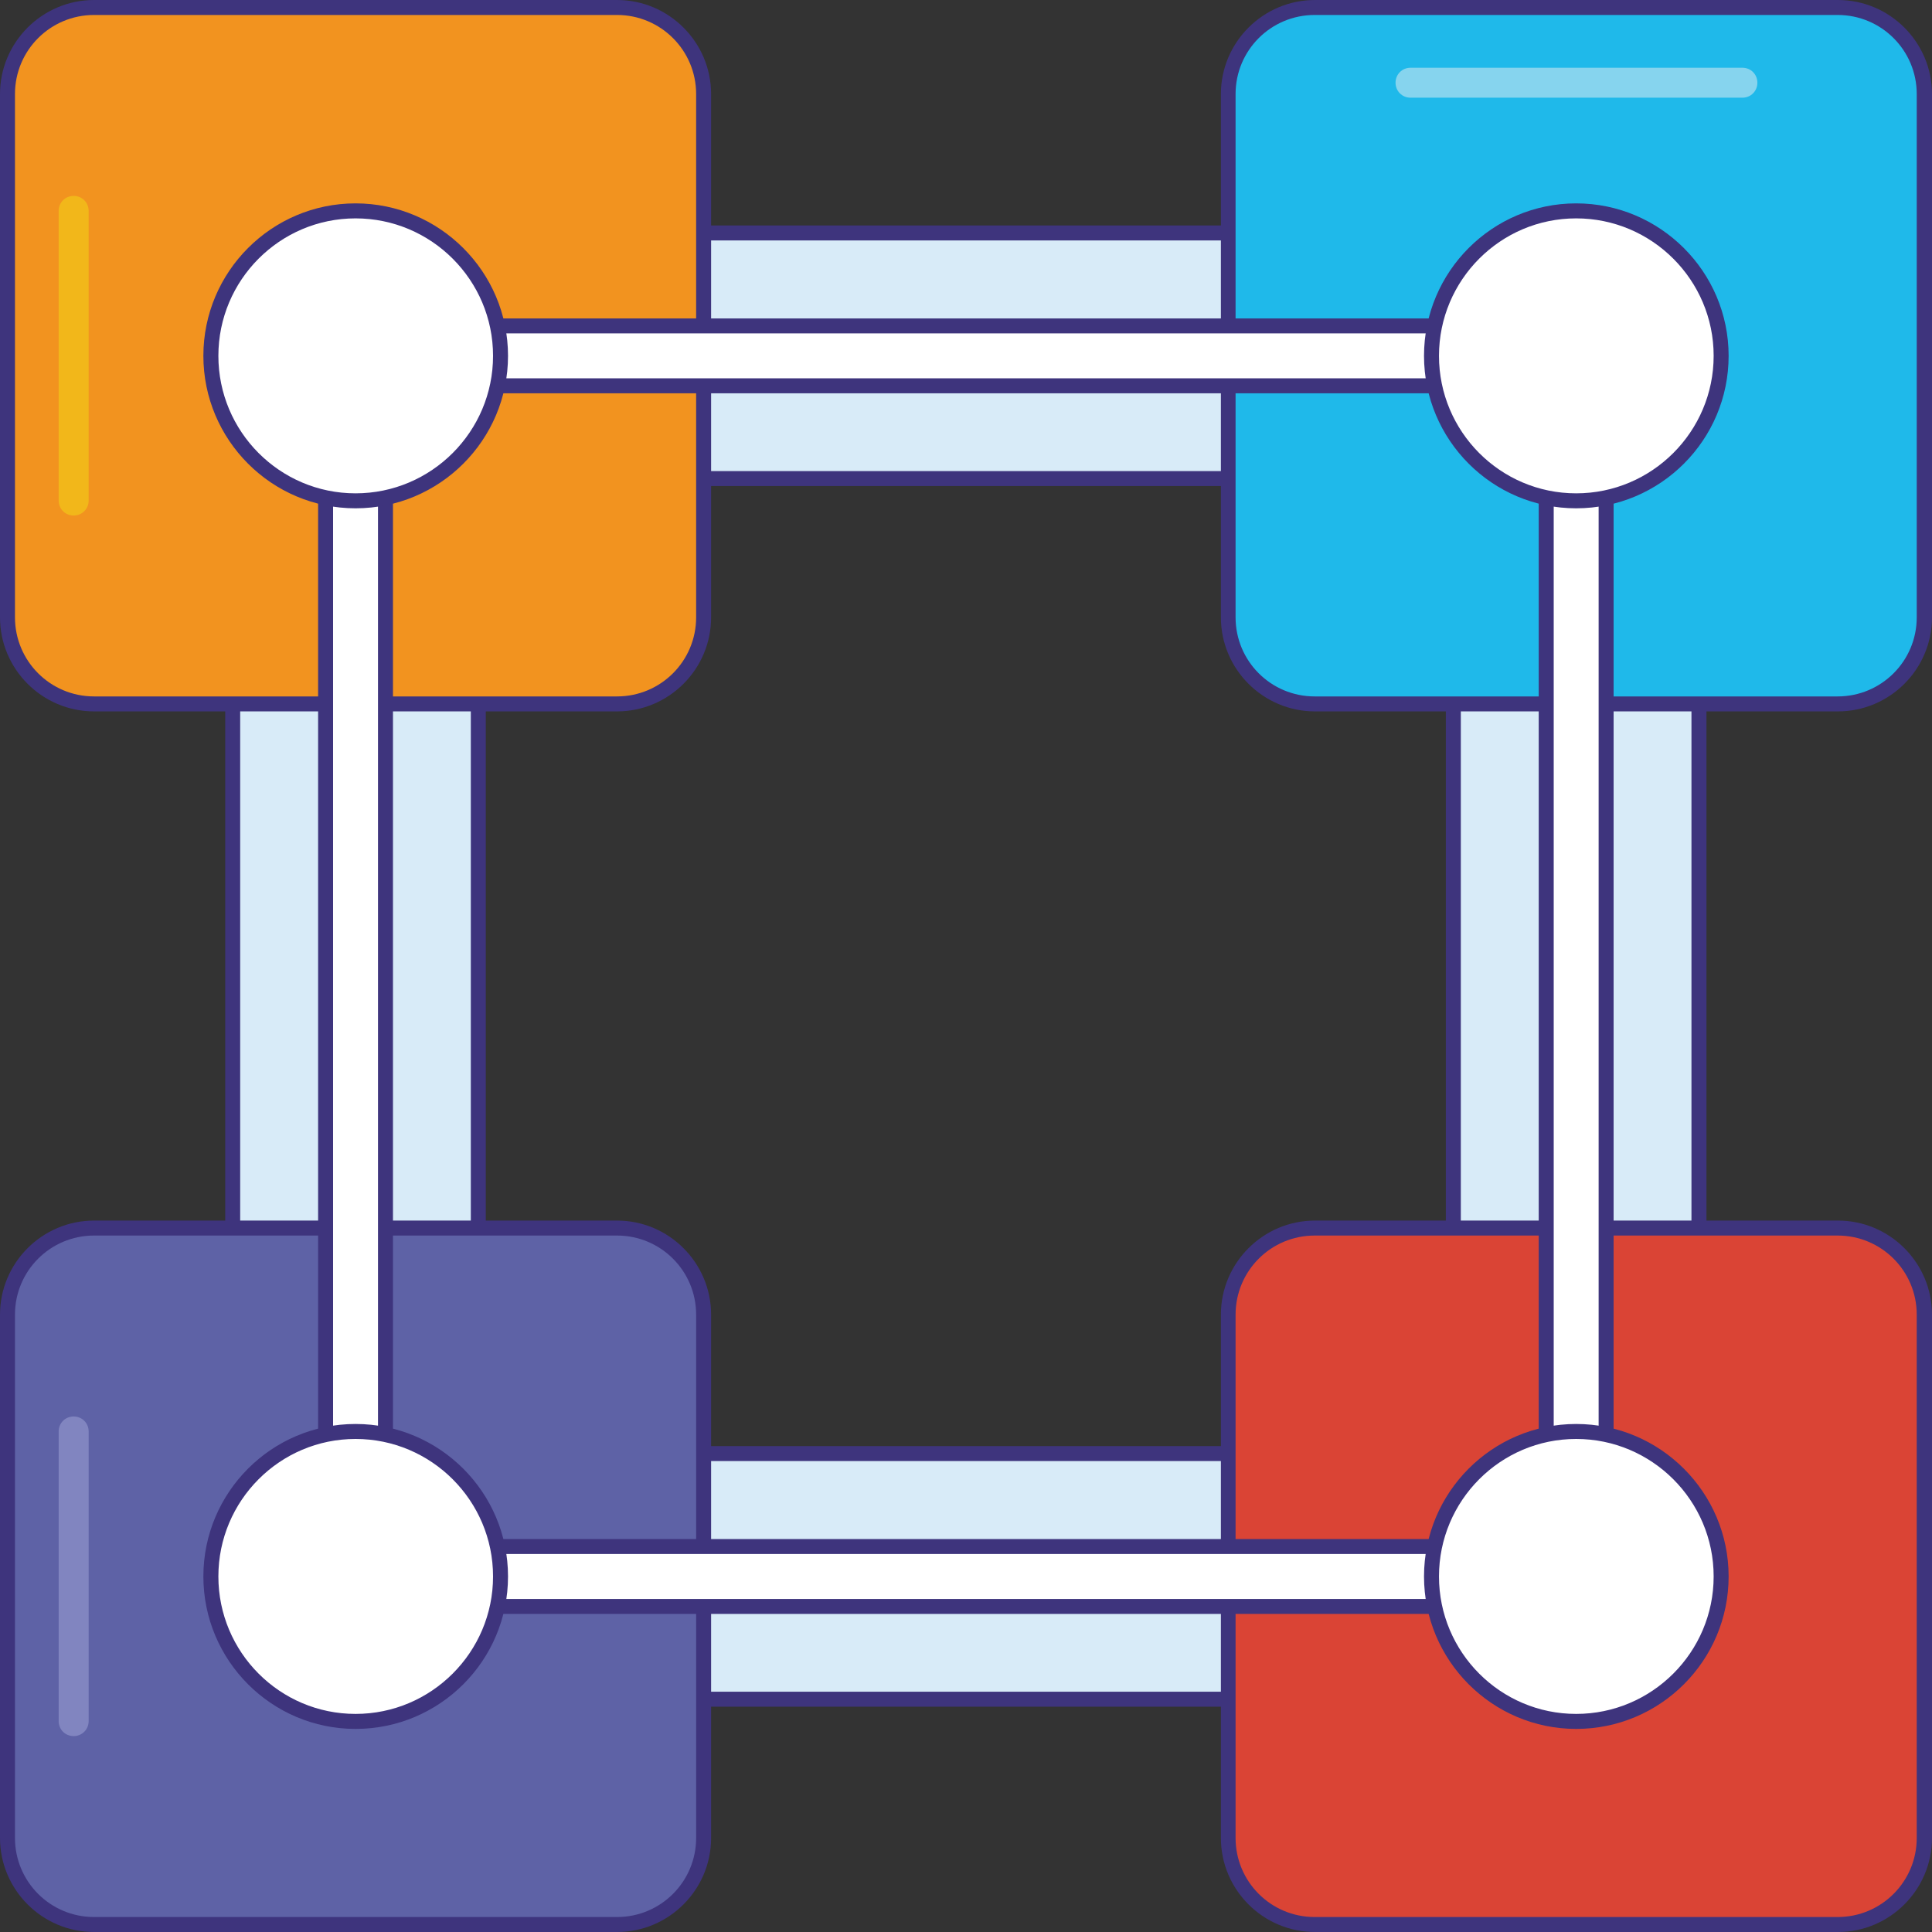 <svg width="60" height="60" viewBox="0 0 60 60" fill="none" xmlns="http://www.w3.org/2000/svg">
<rect x="0" y="0" width="60" height="60" fill="#333333" stroke="none"/>
<g clip-path="url(#clip0_67_2396)">
<g clip-path="url(#clip1_67_2396)">
<path d="M11.041 52.77C8.938 52.77 7.227 51.058 7.227 48.956V11.048C7.227 8.946 8.938 7.234 11.041 7.234H48.948C51.05 7.234 52.762 8.946 52.762 11.048V48.956C52.762 51.058 51.05 52.77 48.948 52.77H11.041ZM45.134 45.142V14.862H14.855V45.142H45.134Z" fill="#D8EBF8"/>
<path d="M48.948 53.003H11.041C8.808 53.003 6.994 51.189 6.994 48.956V11.049C6.994 8.816 8.808 7.002 11.041 7.002H48.948C51.181 7.002 52.995 8.816 52.995 11.049V48.956C52.995 51.189 51.181 53.003 48.948 53.003ZM11.041 7.467C9.069 7.467 7.459 9.076 7.459 11.049V48.956C7.459 50.928 9.069 52.538 11.041 52.538H48.948C50.92 52.538 52.53 50.928 52.53 48.956V11.049C52.53 9.076 50.92 7.467 48.948 7.467H11.041ZM45.134 45.375H14.855C14.725 45.375 14.622 45.272 14.622 45.142V14.863C14.622 14.732 14.725 14.63 14.855 14.63H45.134C45.264 14.63 45.367 14.732 45.367 14.863V45.142C45.367 45.272 45.264 45.375 45.134 45.375ZM15.087 44.91H44.902V15.095H15.087V44.91Z" fill="#3E347D"/>
<path d="M19.171 0.232H2.92C1.435 0.232 0.231 1.436 0.231 2.921V19.172C0.231 20.657 1.435 21.861 2.92 21.861H19.171C20.656 21.861 21.86 20.657 21.86 19.172V2.921C21.86 1.436 20.656 0.232 19.171 0.232Z" fill="#F2931F"/>
<path d="M19.172 22.093H2.921C1.312 22.093 0 20.782 0 19.172V2.921C0 1.312 1.312 0 2.921 0H19.163C20.772 0 22.084 1.312 22.084 2.921V19.172C22.084 20.782 20.772 22.093 19.163 22.093H19.172ZM2.921 0.465C1.563 0.465 0.465 1.563 0.465 2.921V19.172C0.465 20.53 1.563 21.628 2.921 21.628H19.163C20.521 21.628 21.619 20.53 21.619 19.172V2.921C21.619 1.563 20.521 0.465 19.163 0.465H2.921Z" fill="#3E347D"/>
<path d="M2.287 16.01C2.027 16.01 1.822 15.805 1.822 15.545V6.549C1.822 6.289 2.027 6.084 2.287 6.084C2.548 6.084 2.753 6.289 2.753 6.549V15.545C2.753 15.805 2.548 16.01 2.287 16.01Z" fill="#F2B71A"/>
<path d="M57.08 0.232H40.828C39.343 0.232 38.14 1.436 38.14 2.921V19.172C38.14 20.657 39.343 21.861 40.828 21.861H57.08C58.564 21.861 59.768 20.657 59.768 19.172V2.921C59.768 1.436 58.564 0.232 57.08 0.232Z" fill="#1FB9EA"/>
<path d="M57.079 22.093H40.837C39.228 22.093 37.916 20.782 37.916 19.172V2.921C37.916 1.312 39.228 0 40.837 0H57.079C58.688 0 60 1.312 60 2.921V19.172C60 20.782 58.688 22.093 57.079 22.093ZM40.828 0.465C39.469 0.465 38.372 1.563 38.372 2.921V19.172C38.372 20.53 39.469 21.628 40.828 21.628H57.07C58.428 21.628 59.526 20.53 59.526 19.172V2.921C59.526 1.563 58.428 0.465 57.07 0.465H40.828Z" fill="#3E347D"/>
<path d="M54.112 3.034H43.805C43.544 3.034 43.34 2.829 43.34 2.569C43.34 2.308 43.544 2.104 43.805 2.104H54.112C54.373 2.104 54.577 2.308 54.577 2.569C54.577 2.829 54.373 3.034 54.112 3.034Z" fill="#86D4EE"/>
<path d="M19.171 38.141H2.92C1.435 38.141 0.231 39.344 0.231 40.829V57.08C0.231 58.565 1.435 59.769 2.92 59.769H19.171C20.656 59.769 21.86 58.565 21.86 57.08V40.829C21.86 39.344 20.656 38.141 19.171 38.141Z" fill="#5E62A6"/>
<path d="M19.172 60H2.921C1.312 60 0 58.688 0 57.079V40.827C0 39.218 1.312 37.906 2.921 37.906H19.163C20.772 37.906 22.084 39.218 22.084 40.827V57.079C22.084 58.688 20.772 60 19.163 60H19.172ZM2.921 38.371C1.563 38.371 0.465 39.469 0.465 40.827V57.079C0.465 58.437 1.563 59.535 2.921 59.535H19.163C20.521 59.535 21.619 58.437 21.619 57.079V40.827C21.619 39.469 20.521 38.371 19.163 38.371H2.921Z" fill="#3E347D"/>
<path d="M57.08 38.141H40.828C39.343 38.141 38.14 39.344 38.14 40.829V57.08C38.14 58.565 39.343 59.769 40.828 59.769H57.08C58.564 59.769 59.768 58.565 59.768 57.08V40.829C59.768 39.344 58.564 38.141 57.08 38.141Z" fill="#DA4435"/>
<path d="M57.079 60H40.837C39.228 60 37.916 58.688 37.916 57.079V40.827C37.916 39.218 39.228 37.906 40.837 37.906H57.079C58.688 37.906 60 39.218 60 40.827V57.079C60 58.688 58.688 60 57.079 60ZM40.828 38.371C39.469 38.371 38.372 39.469 38.372 40.827V57.079C38.372 58.437 39.469 59.535 40.828 59.535H57.07C58.428 59.535 59.526 58.437 59.526 57.079V40.827C59.526 39.469 58.428 38.371 57.07 38.371H40.828Z" fill="#3E347D"/>
<path d="M48.949 49.889H11.042C10.53 49.889 10.111 49.471 10.111 48.959V11.051C10.111 10.54 10.53 10.121 11.042 10.121H48.949C49.461 10.121 49.879 10.54 49.879 11.051V48.959C49.879 49.471 49.461 49.889 48.949 49.889ZM11.972 48.029H48.019V11.982H11.972V48.029Z" fill="white"/>
<path d="M48.949 50.122H11.042C10.4 50.122 9.879 49.601 9.879 48.959V11.052C9.879 10.41 10.4 9.889 11.042 9.889H48.949C49.591 9.889 50.112 10.41 50.112 11.052V48.959C50.112 49.601 49.591 50.122 48.949 50.122ZM11.042 10.354C10.66 10.354 10.344 10.67 10.344 11.052V48.959C10.344 49.34 10.66 49.657 11.042 49.657H48.949C49.331 49.657 49.647 49.34 49.647 48.959V11.052C49.647 10.67 49.331 10.354 48.949 10.354H11.042ZM48.019 48.261H11.972C11.842 48.261 11.739 48.159 11.739 48.029V11.982C11.739 11.851 11.842 11.749 11.972 11.749H48.019C48.149 11.749 48.252 11.851 48.252 11.982V48.029C48.252 48.159 48.149 48.261 48.019 48.261ZM12.204 47.796H47.786V12.214H12.204V47.796Z" fill="#3E347D"/>
<path d="M15.544 11.051C15.544 13.535 13.535 15.554 11.042 15.554C8.549 15.554 6.549 13.535 6.549 11.051C6.549 8.567 8.558 6.549 11.042 6.549C13.526 6.549 15.544 8.567 15.544 11.051Z" fill="white"/>
<path d="M11.042 15.786C8.437 15.786 6.316 13.665 6.316 11.051C6.316 8.437 8.437 6.316 11.042 6.316C13.647 6.316 15.777 8.437 15.777 11.051C15.777 13.665 13.656 15.786 11.042 15.786ZM11.042 6.782C8.689 6.782 6.782 8.698 6.782 11.051C6.782 13.405 8.689 15.321 11.042 15.321C13.396 15.321 15.312 13.405 15.312 11.051C15.312 8.698 13.396 6.782 11.042 6.782Z" fill="#3E347D"/>
<path d="M53.453 11.051C53.453 13.535 51.443 15.554 48.95 15.554C46.457 15.554 44.457 13.535 44.457 11.051C44.457 8.567 46.466 6.549 48.95 6.549C51.434 6.549 53.453 8.567 53.453 11.051Z" fill="white"/>
<path d="M48.949 15.786C46.345 15.786 44.224 13.665 44.224 11.051C44.224 8.437 46.345 6.316 48.949 6.316C51.554 6.316 53.684 8.437 53.684 11.051C53.684 13.665 51.563 15.786 48.949 15.786ZM48.949 6.782C46.596 6.782 44.689 8.698 44.689 11.051C44.689 13.405 46.596 15.321 48.949 15.321C51.303 15.321 53.219 13.405 53.219 11.051C53.219 8.698 51.303 6.782 48.949 6.782Z" fill="#3E347D"/>
<path d="M15.544 48.958C15.544 51.441 13.535 53.46 11.042 53.46C8.549 53.46 6.549 51.441 6.549 48.958C6.549 46.474 8.558 44.455 11.042 44.455C13.526 44.455 15.544 46.474 15.544 48.958Z" fill="white"/>
<path d="M11.042 53.693C8.437 53.693 6.316 51.572 6.316 48.958C6.316 46.344 8.437 44.223 11.042 44.223C13.647 44.223 15.777 46.344 15.777 48.958C15.777 51.572 13.656 53.693 11.042 53.693ZM11.042 44.688C8.689 44.688 6.782 46.604 6.782 48.958C6.782 51.311 8.689 53.227 11.042 53.227C13.396 53.227 15.312 51.311 15.312 48.958C15.312 46.604 13.396 44.688 11.042 44.688Z" fill="#3E347D"/>
<path d="M53.453 48.958C53.453 51.441 51.443 53.46 48.95 53.46C46.457 53.46 44.457 51.441 44.457 48.958C44.457 46.474 46.466 44.455 48.95 44.455C51.434 44.455 53.453 46.474 53.453 48.958Z" fill="white"/>
<path d="M48.949 53.693C46.345 53.693 44.224 51.572 44.224 48.958C44.224 46.344 46.345 44.223 48.949 44.223C51.554 44.223 53.684 46.344 53.684 48.958C53.684 51.572 51.563 53.693 48.949 53.693ZM48.949 44.688C46.596 44.688 44.689 46.604 44.689 48.958C44.689 51.311 46.596 53.227 48.949 53.227C51.303 53.227 53.219 51.311 53.219 48.958C53.219 46.604 51.303 44.688 48.949 44.688Z" fill="#3E347D"/>
<path d="M2.287 53.916C2.027 53.916 1.822 53.711 1.822 53.451V44.455C1.822 44.195 2.027 43.99 2.287 43.99C2.548 43.99 2.753 44.195 2.753 44.455V53.451C2.753 53.711 2.548 53.916 2.287 53.916Z" fill="#8185C0"/>
</g>
</g>
<defs>
<clipPath id="clip0_67_2396">
<rect width="60" height="60" fill="white"/>
</clipPath>
<clipPath id="clip1_67_2396">
<rect width="60" height="60" fill="white"/>
</clipPath>
</defs>
</svg>
